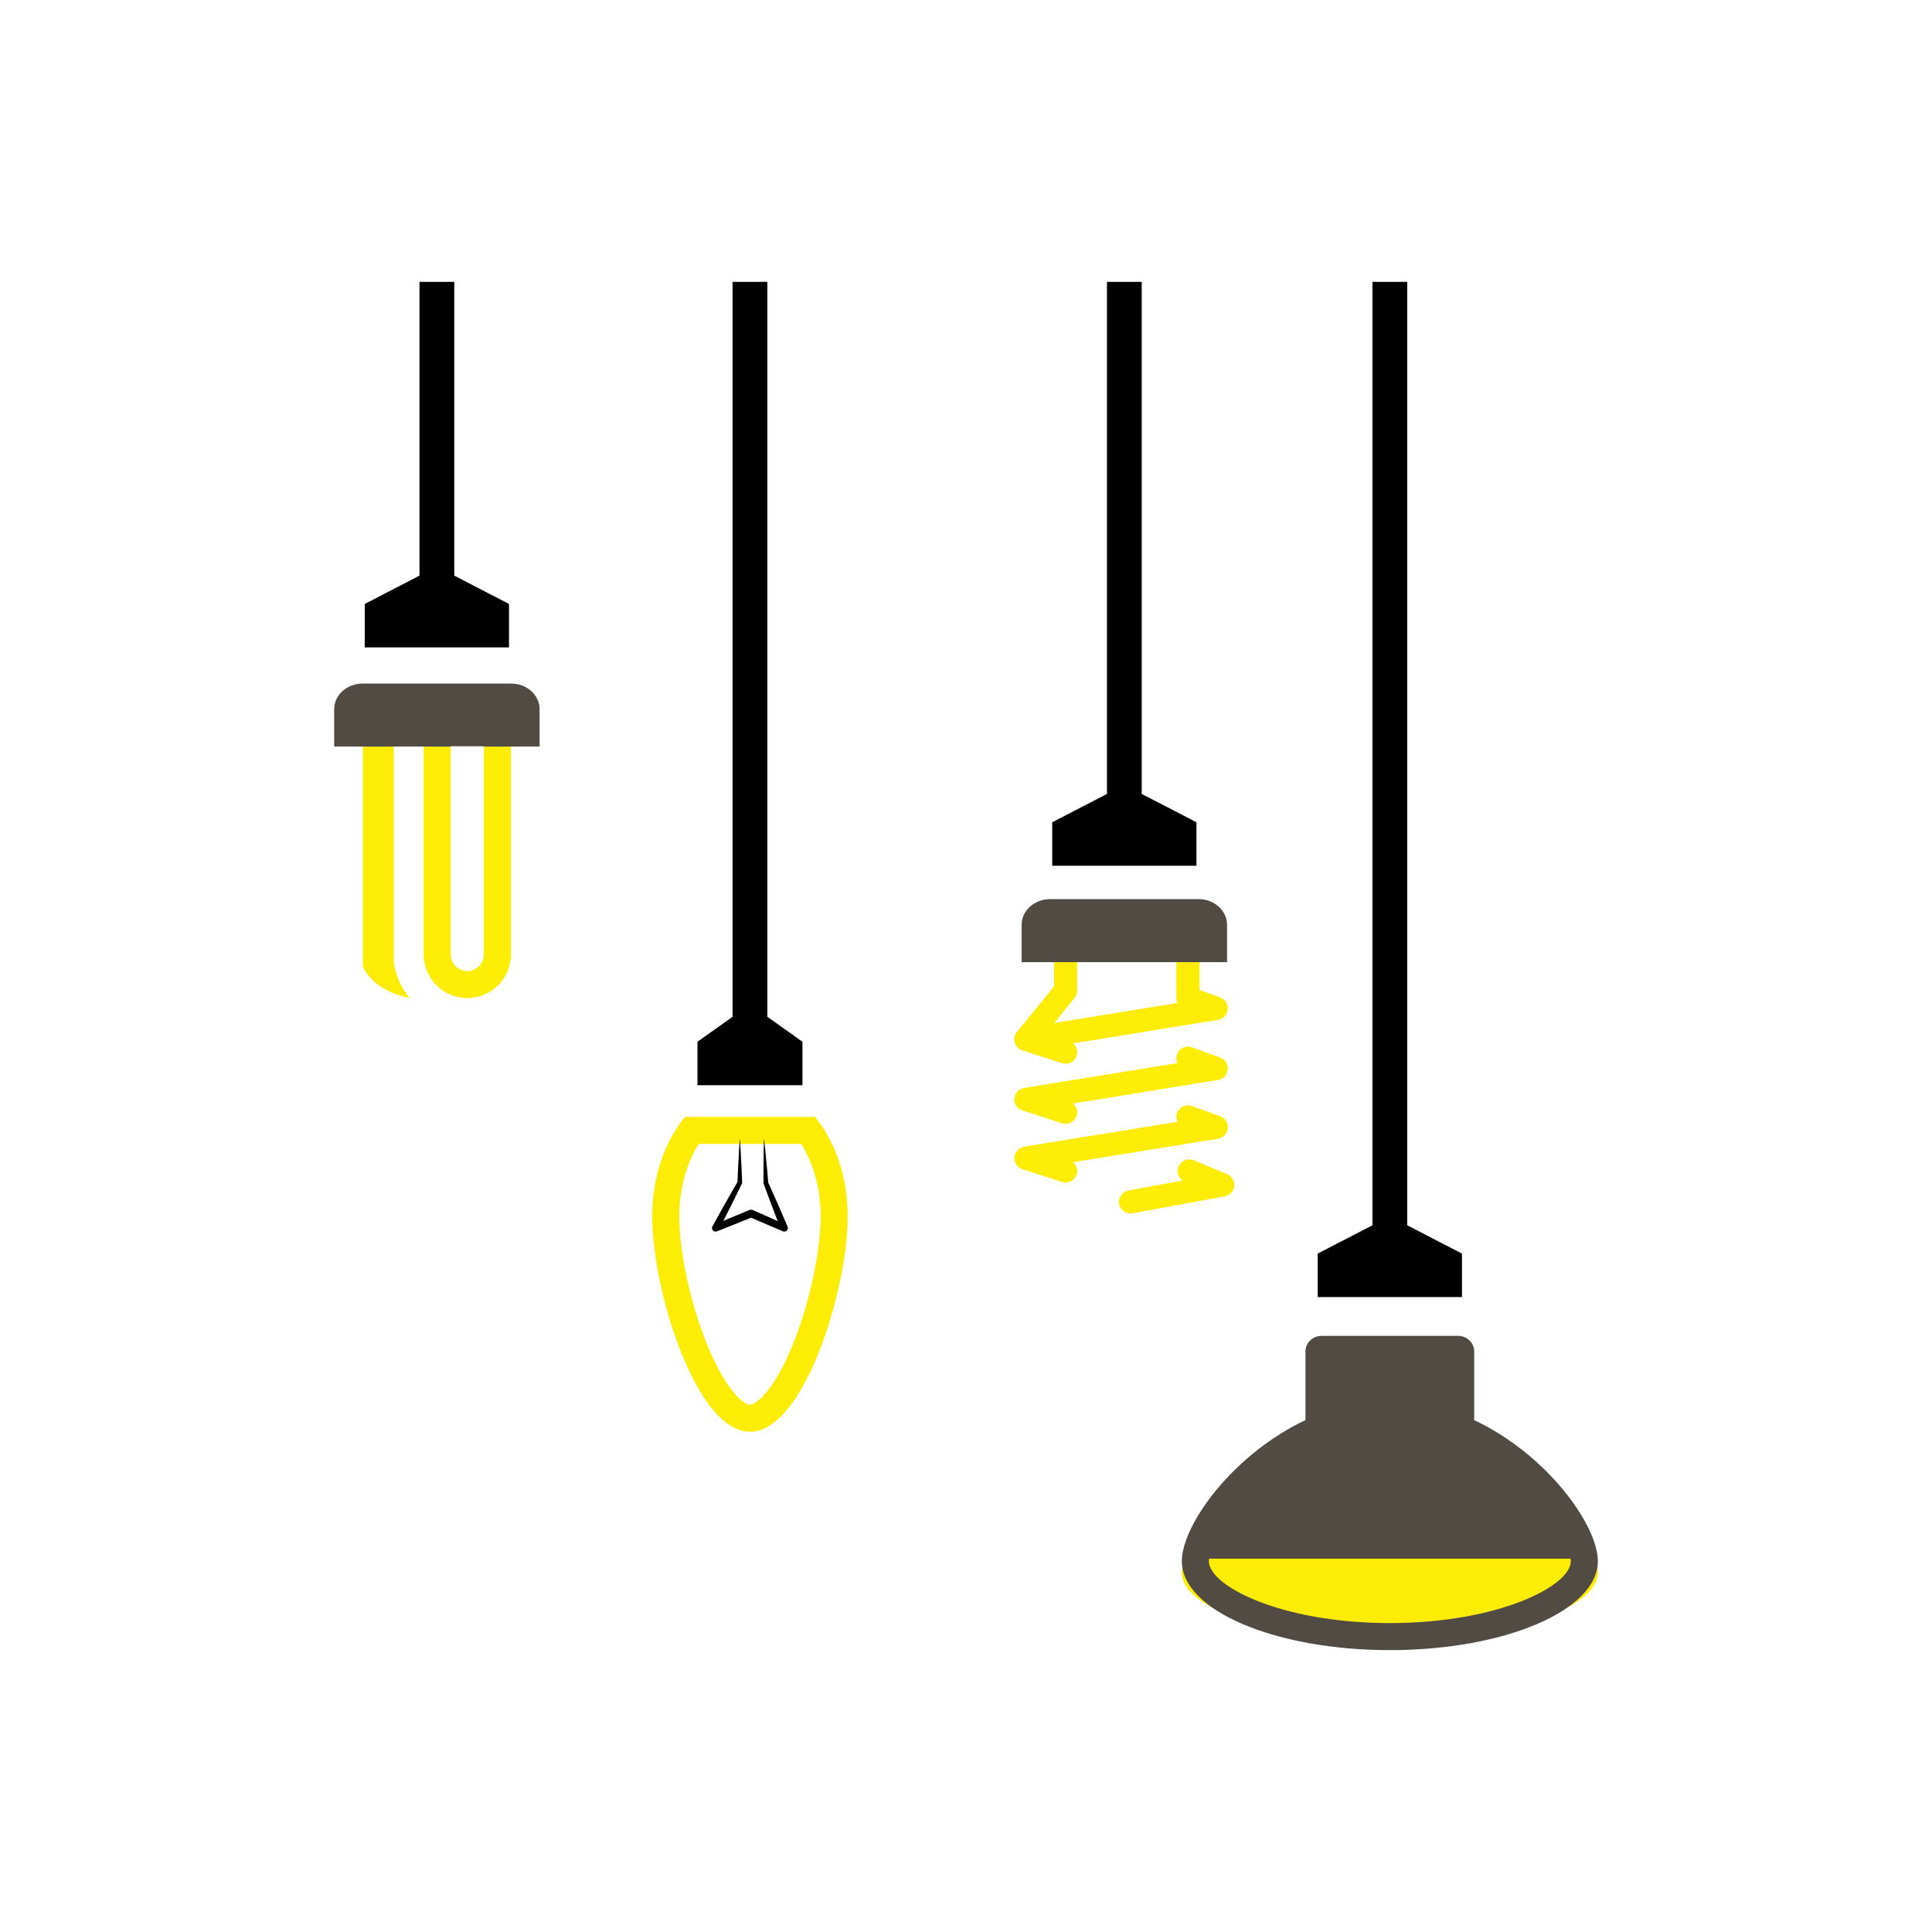 <?xml version="1.0" encoding="UTF-8"?> <!-- Generator: Adobe Illustrator 16.0.0, SVG Export Plug-In . SVG Version: 6.00 Build 0) --> <svg xmlns="http://www.w3.org/2000/svg" xmlns:xlink="http://www.w3.org/1999/xlink" id="Layer_1" x="0px" y="0px" width="500px" height="500px" viewBox="0 0 500 500" xml:space="preserve"> <g id="Layer_2" display="none"> <ellipse transform="matrix(-0.707 0.707 -0.707 -0.707 603.55 250.009)" display="inline" fill="#F0EADB" cx="249.996" cy="250.004" rx="236.94" ry="168.247"></ellipse> </g> <g id="Layer_1_1_"> <g id="Leuchten"> <g> <g> <g> <path fill="#FDEC04" d="M292.602,314.052c-1.419,0-2.68-1.013-2.947-2.456c-0.301-1.631,0.775-3.193,2.405-3.495l13.996-2.588 c-1.134-0.787-1.606-2.283-1.059-3.611c0.637-1.53,2.391-2.256,3.923-1.622l8.667,3.594c1.228,0.509,1.974,1.767,1.834,3.086 c-0.142,1.321-1.134,2.396-2.438,2.638l-23.833,4.404C292.966,314.035,292.782,314.052,292.602,314.052z"></path> </g> <g> <path fill="#FDEC04" d="M275.771,306.052c-0.308,0-0.62-0.05-0.929-0.148l-10.249-3.333c-1.316-0.428-2.17-1.702-2.063-3.082 c0.106-1.381,1.146-2.51,2.512-2.731l39.676-6.442c-0.322-0.695-0.38-1.512-0.1-2.287c0.566-1.557,2.287-2.359,3.847-1.793 l7.333,2.666c1.281,0.467,2.09,1.742,1.961,3.102c-0.128,1.358-1.157,2.46-2.505,2.681l-37.526,6.096 c0.893,0.766,1.283,2.018,0.897,3.204C278.211,305.246,277.035,306.052,275.771,306.052z"></path> </g> <g> <path fill="#FDEC04" d="M275.771,290.854c-0.308,0-0.62-0.049-0.929-0.148l-10.249-3.334c-1.316-0.428-2.17-1.701-2.063-3.082 c0.107-1.381,1.146-2.51,2.512-2.729l39.676-6.445c-0.322-0.694-0.38-1.511-0.1-2.286c0.566-1.559,2.287-2.36,3.847-1.794 l7.333,2.667c1.281,0.467,2.09,1.741,1.961,3.101c-0.128,1.359-1.157,2.463-2.505,2.682l-37.526,6.097 c0.893,0.768,1.283,2.02,0.897,3.203C278.211,290.047,277.035,290.854,275.771,290.854z"></path> </g> <g> <path fill="#FDEC04" d="M275.771,275.302c-0.308,0-0.62-0.05-0.929-0.148l-10.249-3.333c-1.316-0.428-2.17-1.702-2.063-3.082 c0.106-1.381,1.146-2.51,2.512-2.731l39.675-6.443c-0.181-0.389-0.277-0.815-0.277-1.261V246.72c0-1.656,1.343-3,3-3 s3,1.344,3,3v9.479l5.358,1.949c1.281,0.467,2.09,1.741,1.961,3.101c-0.128,1.359-1.157,2.461-2.505,2.682l-37.526,6.096 c0.893,0.766,1.283,2.018,0.897,3.204C278.211,274.496,277.035,275.302,275.771,275.302z"></path> </g> <g> <path fill="#FDEC04" d="M265.52,271.968c-0.666,0-1.336-0.221-1.893-0.674c-1.285-1.047-1.479-2.937-0.434-4.221l9.575-11.756 v-8.602c0-1.654,1.343-3,3-3s3,1.346,3,3v9.667c0,0.69-0.238,1.359-0.674,1.896l-10.249,12.583 C267.255,271.59,266.391,271.968,265.52,271.968z"></path> </g> </g> <polygon points="295.479,205.474 295.479,72.949 286.479,72.949 286.479,205.474 272.313,212.801 272.313,224.051 290.979,224.051 309.646,224.051 309.646,212.801 "></polygon> <path fill="#524B43" d="M310.193,232.693h-38.428c-4.07,0-7.369,2.979-7.369,6.653V249h53.166v-9.651 C317.563,235.673,314.264,232.693,310.193,232.693z"></path> </g> <g> <polygon points="117.563,148.974 117.563,72.95 108.563,72.95 108.563,148.974 94.396,156.302 94.396,167.551 113.063,167.551 131.729,167.551 131.729,156.302 "></polygon> <g> <path fill="#FDEC04" d="M101.896,247.801c0-5.475,0-54.145,0-54.583h-8V250c0,0,2,6.301,12.25,8.301 C105.646,258.051,101.896,253.301,101.896,247.801z"></path> <path fill="#FDEC04" d="M125.229,193.219v0.581h0.001v53.208c0,2.367-1.926,4.292-4.292,4.292c-2.367,0-4.292-1.925-4.292-4.292 v-46.372v-6.834v-0.583h-7v53.791c0,6.234,5.058,11.292,11.292,11.292c6.236,0,11.292-5.058,11.292-11.292v-53.791H125.229z"></path> </g> <path fill="#524B43" d="M93.896,193.219h8c0-0.004,0-0.013,0-0.013h7.75v0.013h7v-0.083h8.583v0.083h7.001v-0.013h7.416v-9.651 c0-3.676-3.3-6.653-7.37-6.653H93.849c-4.07,0-7.369,2.979-7.369,6.653v9.651h7.416V193.219z"></path> </g> <g> <polygon points="198.589,263.145 198.589,72.95 189.589,72.95 189.589,263.145 180.506,269.602 180.506,280.852 194.089,280.852 207.672,280.852 207.672,269.602 "></polygon> <path fill="#FDEC04" d="M210.917,289.051H177.26c-5.194,6.318-8.468,15.513-8.468,25.75c0,19.056,11.326,55.75,25.297,55.75 s25.296-36.694,25.296-55.75C219.385,304.562,216.111,295.369,210.917,289.051z M194.089,363.551 c-1.276,0-6.106-2.994-11.38-16.308c-4.139-10.444-6.917-23.479-6.917-32.442c0-6.987,1.81-13.646,5.034-18.75h26.522 c3.227,5.104,5.034,11.763,5.034,18.75c0,8.963-2.779,21.998-6.917,32.442C200.194,360.555,195.364,363.551,194.089,363.551z"></path> <path d="M191.468,294.551c0.148,1.917,0.241,3.833,0.341,5.75c0.108,1.917,0.199,3.833,0.262,5.75 c0.005,0.088-0.015,0.167-0.049,0.239L192,306.334c-0.958,2.003-1.96,3.982-2.945,5.973c-0.983,1.987-2.012,3.955-3.015,5.934 l-1.177-1.299c1.517-0.658,3.045-1.28,4.566-1.917l4.575-1.896c0.257-0.106,0.541-0.095,0.776,0.011 c2.851,1.273,5.718,2.511,8.554,3.815l-1.227,1.196c-0.753-1.954-1.531-3.896-2.264-5.858c-0.734-1.961-1.488-3.913-2.196-5.885 l-0.017-0.045c-0.021-0.053-0.028-0.107-0.028-0.16c-0.02-1.938-0.015-3.882,0.016-5.824c0.019-1.939,0.026-3.883,0.097-5.826 c0.234,1.932,0.411,3.863,0.597,5.799c0.194,1.933,0.366,3.864,0.516,5.801l-0.045-0.205c0.875,1.904,1.702,3.826,2.553,5.74 c0.854,1.912,1.656,3.845,2.484,5.767c0.201,0.465-0.013,1.004-0.478,1.204c-0.235,0.103-0.49,0.097-0.71,0.007l-0.037-0.015 c-2.886-1.193-5.74-2.458-8.612-3.685l0.776,0.011l-4.592,1.854c-1.532,0.613-3.061,1.241-4.602,1.833l-0.036,0.015 c-0.477,0.185-1.011-0.056-1.192-0.53c-0.104-0.267-0.071-0.551,0.056-0.781c1.08-1.938,2.135-3.889,3.234-5.816 c1.099-1.929,2.18-3.863,3.305-5.777l-0.07,0.282c0.063-1.917,0.154-3.833,0.264-5.75 C191.226,298.384,191.318,296.468,191.468,294.551z"></path> </g> <g> <polygon points="364.188,317.1 364.188,72.95 355.188,72.95 355.188,317.1 341.021,324.428 341.021,335.678 359.688,335.678 378.354,335.678 378.354,324.428 "></polygon> <path fill="#524B43" d="M381.521,370.05c0,2.209-1.877,4-4.192,4h-35.279c-2.315,0-4.192-1.791-4.192-4v-20.333 c0-2.209,1.877-4,4.192-4h35.279c2.315,0,4.192,1.791,4.192,4V370.05z"></path> <ellipse fill="#FDEC04" cx="359.688" cy="407" rx="53.833" ry="17.333"></ellipse> <path fill="#524B43" d="M359.688,362.385c-29.731,0-53.833,28.964-53.833,41.666c0,12.7,24.102,23,53.833,23 s53.833-10.3,53.833-23C413.521,391.349,389.419,362.385,359.688,362.385z M359.688,420.051c-28.154,0-46.833-9.63-46.833-16 c0-0.208,0.021-0.435,0.048-0.664h93.57c0.024,0.229,0.048,0.458,0.048,0.664C406.521,410.421,387.842,420.051,359.688,420.051z"></path> </g> </g> </g> </svg> 